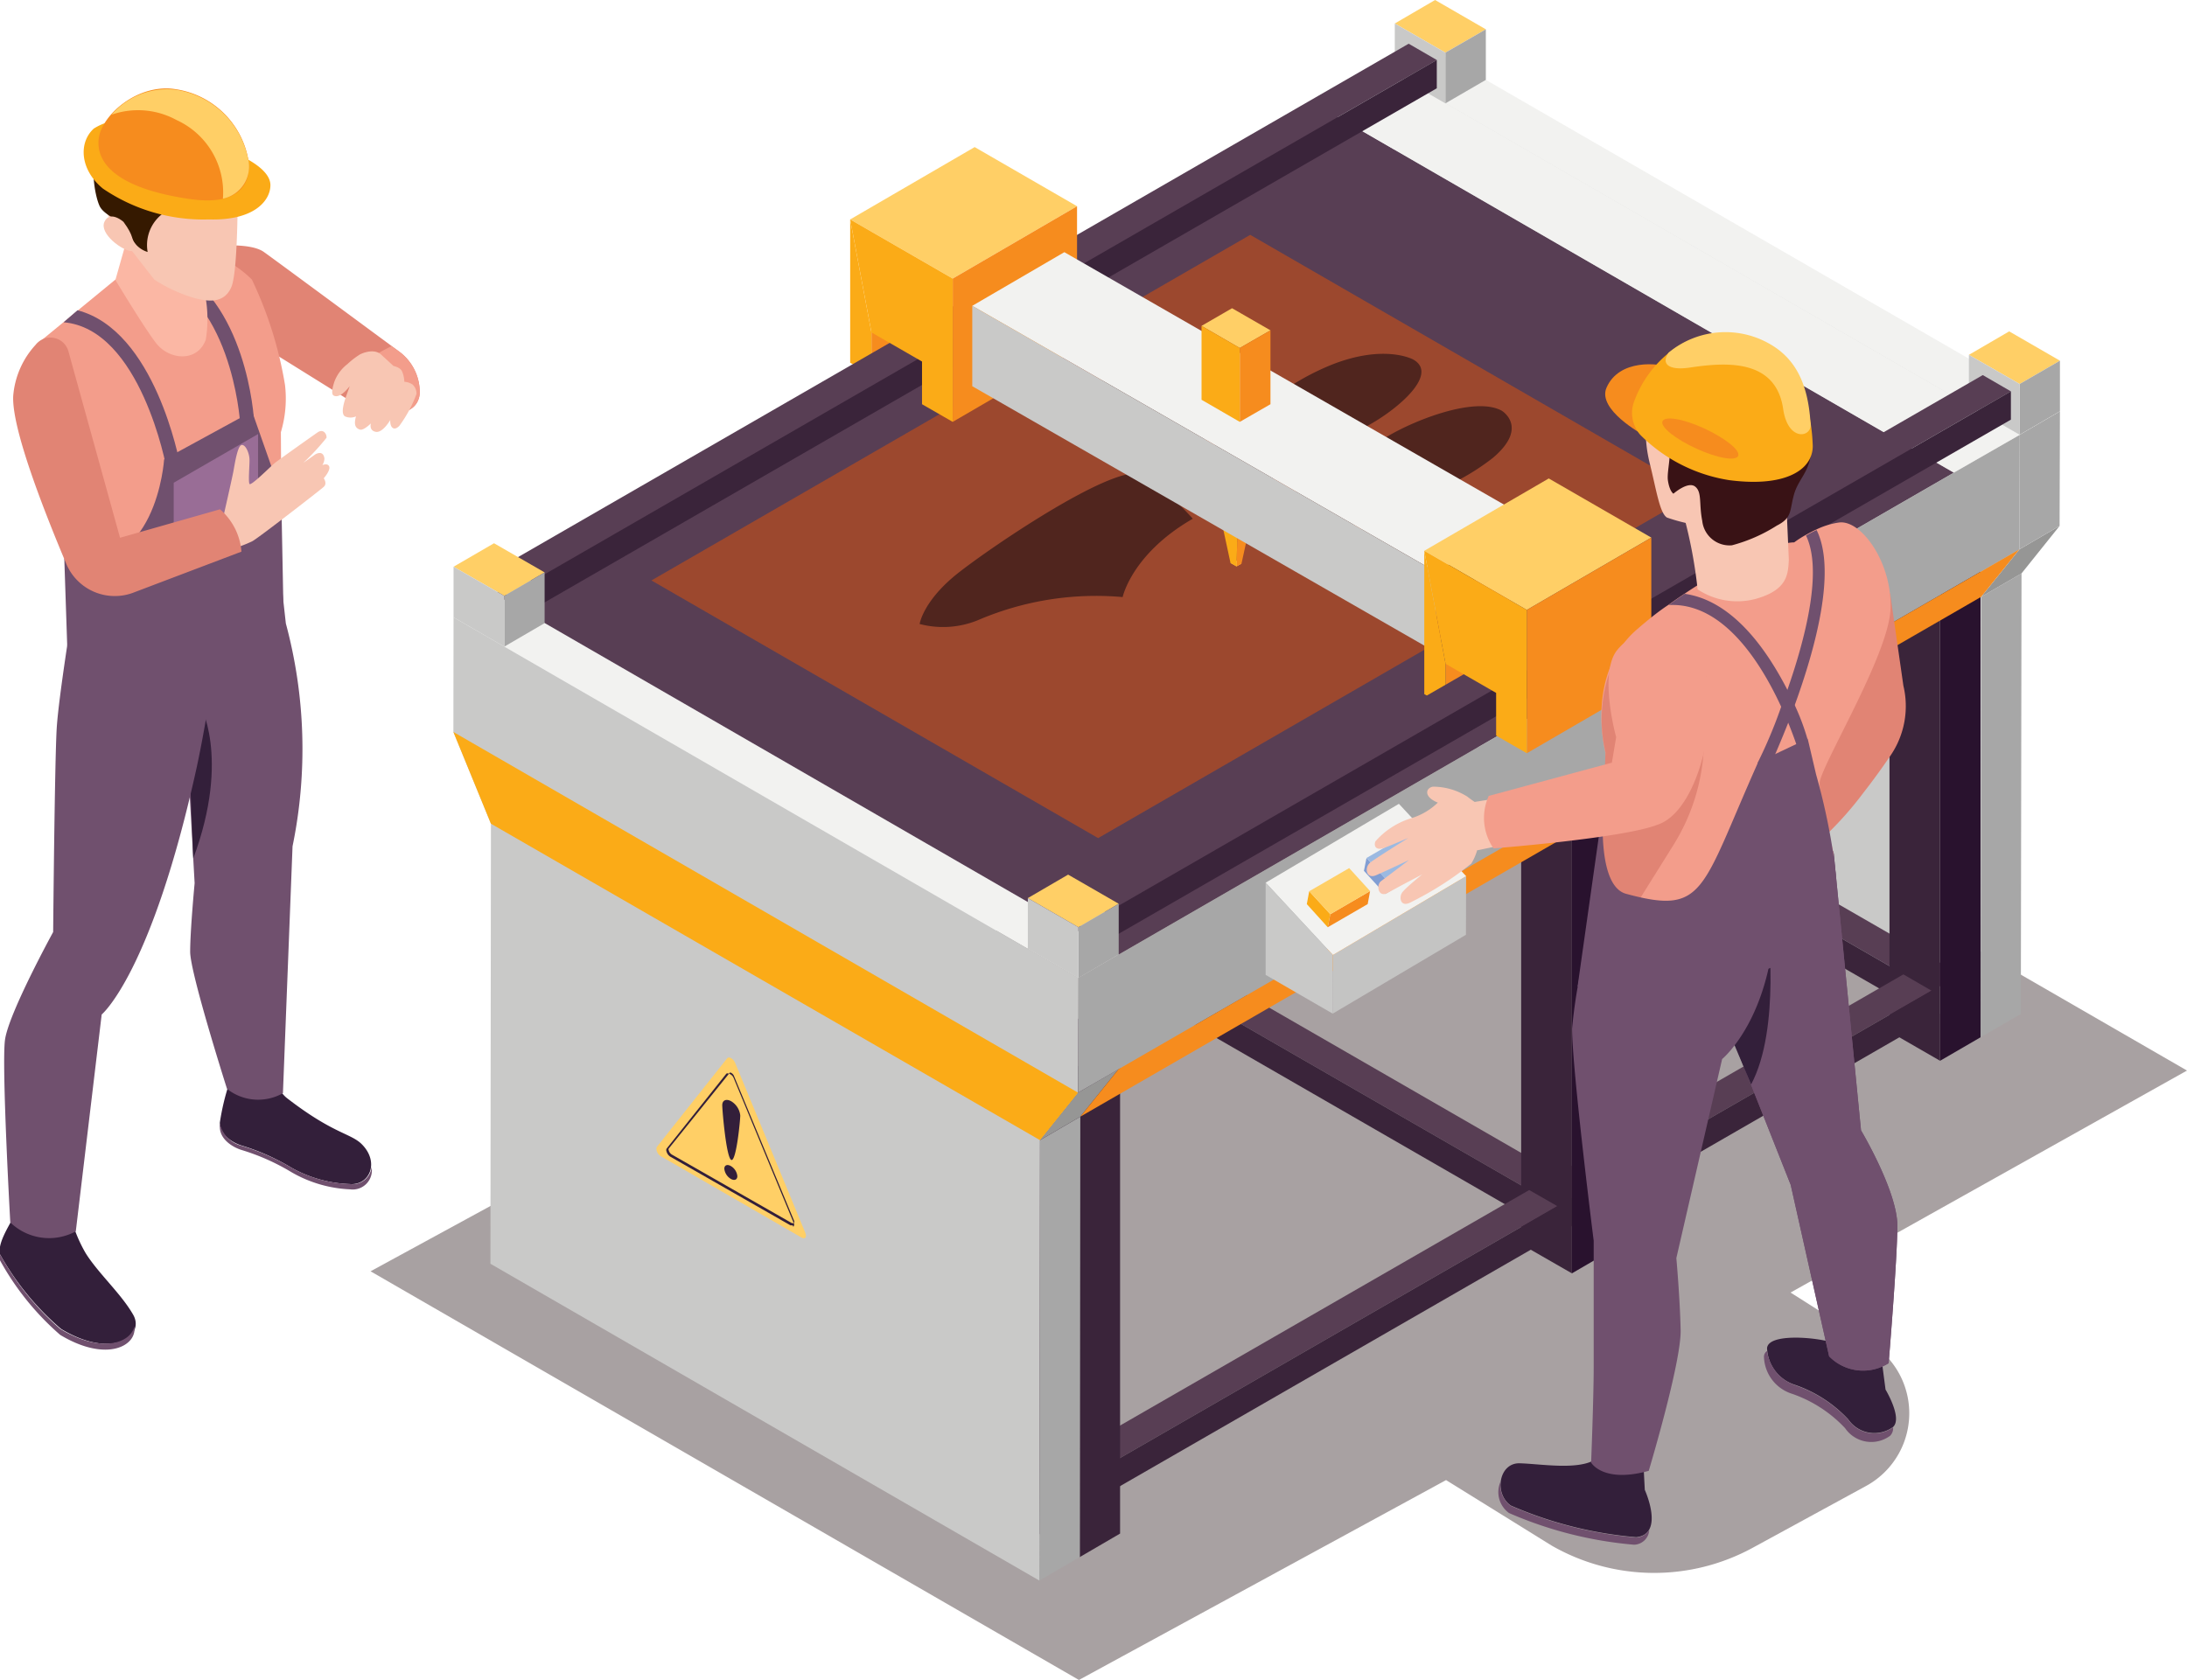 <?xml version="1.0" encoding="UTF-8"?> <svg xmlns="http://www.w3.org/2000/svg" viewBox="0 0 127.54 98.01"><defs><style>.cls-1{opacity:0.5;}.cls-2{fill:#524345;}.cls-3{isolation:isolate;}.cls-4{fill:#a7a7a7;}.cls-5{fill:#969695;}.cls-6{fill:#f2f2f0;}.cls-7{fill:#c9c9c8;}.cls-8{fill:#583e54;}.cls-9{fill:#3a243a;}.cls-10{fill:#29122e;}.cls-11{fill:#9c482e;}.cls-12{fill:#50251e;}.cls-13{fill:#ffcf66;}.cls-14{fill:#331f3a;}.cls-15{fill:#fbab17;}.cls-16{fill:#f68c1e;}.cls-17{fill:#c4c4c3;}.cls-18{fill:#6e88c3;}.cls-19{fill:#819ed3;}.cls-20{fill:#9bb9e1;}.cls-21{fill:#70506e;}.cls-22{fill:#f8c6b3;}.cls-23{fill:#e18474;}.cls-24{fill:#f39d8b;}.cls-25{fill:#391215;}.cls-26{fill:#996d96;}.cls-27{fill:#fbb7a4;}.cls-28{fill:#351900;}</style></defs><g id="Слой_2" data-name="Слой 2"><g id="Слой_1-2" data-name="Слой 1"><g class="cls-1"><path class="cls-2" d="M127.54,62.45l-41-23.67L21.61,74.16,62.92,98,84.33,86.34l6.14,3.81a12,12,0,0,0,11.74.14l6.62-3.61a4.83,4.83,0,0,0,.1-8.42l-4.51-2.86Z"></path></g><g class="cls-3"><polygon class="cls-4" points="115.53 34.82 117.89 33.45 117.85 59.15 115.5 60.51 115.53 34.82"></polygon><polygon class="cls-5" points="117.76 32.05 120.11 30.68 117.89 33.45 115.53 34.82 117.76 32.05"></polygon><polygon class="cls-4" points="117.78 25.36 120.13 23.99 120.11 30.68 117.76 32.05 117.78 25.36"></polygon><polygon class="cls-6" points="81.34 4.32 83.69 2.95 120.13 23.99 117.78 25.36 81.34 4.32"></polygon><polygon class="cls-7" points="117.78 25.36 117.76 32.05 115.53 34.82 115.5 60.51 83.48 42.03 83.52 16.36 81.32 11.02 81.34 4.32 117.78 25.36"></polygon></g><polygon class="cls-8" points="112.68 57.79 114.32 56.84 92.5 44.27 90.86 45.22 112.68 57.79"></polygon><polygon class="cls-9" points="90.86 46.86 112.68 59.44 112.68 57.79 90.86 45.22 90.86 46.86"></polygon><polygon class="cls-8" points="90.82 70.36 92.47 69.42 70.65 56.84 69 57.79 90.82 70.36"></polygon><polygon class="cls-9" points="69 59.43 90.82 72.01 90.82 70.36 69 57.79 69 59.43"></polygon><polygon class="cls-8" points="113.14 33.99 110.19 32.28 112.54 30.92 115.5 32.62 113.14 33.99"></polygon><polygon class="cls-10" points="115.5 60.51 113.14 61.88 113.14 33.99 115.5 32.62 115.5 60.51"></polygon><polygon class="cls-9" points="113.14 61.88 110.19 60.18 110.19 32.28 113.14 33.99 113.14 61.88"></polygon><polygon class="cls-8" points="90.82 70.36 89.18 69.42 111 56.84 112.64 57.79 90.82 70.36"></polygon><polygon class="cls-9" points="112.64 59.43 90.82 72.01 90.82 70.36 112.64 57.79 112.64 59.43"></polygon><polygon class="cls-8" points="91.67 46.39 88.71 44.68 91.07 43.31 94.02 45.02 91.67 46.39"></polygon><polygon class="cls-10" points="94.02 72.91 91.67 74.28 91.67 46.39 94.02 45.02 94.02 72.91"></polygon><polygon class="cls-9" points="91.67 74.28 88.71 72.58 88.71 44.68 91.67 46.39 91.67 74.28"></polygon><polygon class="cls-8" points="64.61 85.46 62.97 84.51 89.18 69.42 90.82 70.36 64.61 85.46"></polygon><polygon class="cls-9" points="90.82 72.01 64.61 87.1 64.61 85.46 90.82 70.36 90.82 72.01"></polygon><polygon class="cls-8" points="62.97 62.21 60.01 60.51 62.37 59.14 65.32 60.84 62.97 62.21"></polygon><polygon class="cls-9" points="65.32 89.46 62.97 90.83 62.97 62.21 65.32 60.84 65.32 89.46"></polygon><polygon class="cls-9" points="62.97 90.83 60.01 89.13 60.01 60.51 62.97 62.21 62.97 90.83"></polygon><g class="cls-3"><polygon class="cls-4" points="60.65 66.51 63 65.14 62.97 90.83 60.61 92.2 60.65 66.51"></polygon><polygon class="cls-5" points="62.87 63.74 65.23 62.37 63 65.14 60.65 66.51 62.87 63.74"></polygon><polygon class="cls-6" points="26.45 36.01 28.81 34.64 65.24 55.68 62.89 57.05 26.45 36.01"></polygon><polygon class="cls-8" points="28.81 34.64 77.51 6.53 113.94 27.57 65.24 55.68 28.81 34.64"></polygon><polygon class="cls-11" points="64.04 48.89 37.99 33.86 72.91 13.7 98.95 28.73 64.04 48.89"></polygon><path class="cls-12" d="M66.63,27.71c-1.42-.82-8.64,4.06-10.72,5.69s-2.28,3-2.28,3A5.37,5.37,0,0,0,57,36.19a17.46,17.46,0,0,1,8.47-1.36s.53-2.52,4.09-4.57A15.07,15.07,0,0,0,66.63,27.71Z"></path><path class="cls-12" d="M62.54,23l2.73-1.27a11,11,0,0,1,4.87-1.18,4.67,4.67,0,0,1,2.08.57,2.32,2.32,0,0,1,.5.37c.86.83,0,2.4-2.1,3.84l-1.84,1.3Z"></path><path class="cls-12" d="M77.65,31.72l2.73-1.27a11,11,0,0,1,4.87-1.18,4.67,4.67,0,0,1,2.08.57,2.31,2.31,0,0,1,.51.37c.85.83,0,2.39-2.1,3.84l-1.85,1.29Z"></path><path class="cls-12" d="M75.71,28.59c-1.31.76-1.52,1.48-.44,2.1s3.41.13,4.76-.5l.17-.07-3.53-2C76.33,28.25,76,28.42,75.71,28.59Z"></path><path class="cls-12" d="M87.06,26.71c2.12-1.79.52-2.75.52-2.75-1.8-1-6.39,1.09-7.38,2l-.15.13,4.08,2.36A13.39,13.39,0,0,0,87.06,26.71Z"></path><path class="cls-12" d="M74.4,27.83a3.52,3.52,0,0,1-3.65.25c-1.09-.63-.23-2,.86-2.74l.14-.11,3.53,2Z"></path><path class="cls-12" d="M77.65,21.28c3.1-1.23,4.76-.31,4.76-.31,1.8,1-1.89,3.69-3.53,4.27l-.23.08L74.56,23A14.42,14.42,0,0,1,77.65,21.28Z"></path><polygon class="cls-7" points="62.89 57.05 62.87 63.74 60.65 66.51 60.61 92.2 28.6 73.72 28.63 48.05 26.44 42.7 26.45 36.01 62.89 57.05"></polygon><path class="cls-13" d="M38.54,67.45l8.2,4.74c.2.11.32,0,.23-.26L42.87,62c-.1-.24-.36-.39-.46-.27l-4.1,5.17C38.22,67.05,38.34,67.34,38.54,67.45Z"></path><path class="cls-14" d="M46.23,71.48l-.13,0-7-4a.52.52,0,0,1-.23-.31.21.21,0,0,1,0-.16l3.49-4.38h0a.13.13,0,0,1,.13,0,.42.42,0,0,1,.3.27l3.48,8.4a.22.22,0,0,1,0,.26A.14.14,0,0,1,46.23,71.48ZM42.54,62.6s0,0,0,0h0L39,67a.11.11,0,0,0,0,.1.41.41,0,0,0,.18.25l7,4c.05,0,.09,0,.12,0a.17.17,0,0,0,0-.16l-3.49-8.41a.35.35,0,0,0-.23-.22Z"></path><path class="cls-14" d="M43.17,65.07c0,.29-.24,2.75-.53,2.59s-.52-2.9-.52-3.19.23-.39.52-.23A1.1,1.1,0,0,1,43.17,65.07Z"></path><path class="cls-14" d="M43,68.61c0,.21-.17.28-.38.16a.79.79,0,0,1-.38-.59c0-.21.17-.28.38-.16A.77.77,0,0,1,43,68.61Z"></path><polygon class="cls-15" points="26.44 42.7 62.87 63.74 60.65 66.51 28.63 48.05 26.44 42.7"></polygon><polygon class="cls-4" points="62.89 57.05 117.78 25.36 117.76 32.05 62.87 63.74 62.89 57.05"></polygon></g><polygon class="cls-6" points="77.51 6.53 81.37 4.32 117.8 25.36 113.94 27.57 77.51 6.53"></polygon><polygon class="cls-16" points="65.23 62.37 117.76 32.05 115.53 34.82 63 65.14 65.23 62.37"></polygon><polygon class="cls-16" points="53.23 17.94 53.23 20.43 50.82 21.86 50.82 19.38 53.23 17.94"></polygon><polygon class="cls-15" points="49.58 12.8 49.58 21.16 50.82 21.88 50.82 19.39 49.58 12.8"></polygon><polygon class="cls-13" points="84.29 3.07 81.34 1.37 83.69 0 86.65 1.71 84.29 3.07"></polygon><polygon class="cls-4" points="86.65 4.66 84.29 6.03 84.29 3.07 86.65 1.71 86.65 4.66"></polygon><polygon class="cls-7" points="84.29 6.03 81.34 4.32 81.34 1.37 84.29 3.07 84.29 6.03"></polygon><polygon class="cls-8" points="31.05 33.91 29.41 32.96 82.15 2.55 83.79 3.5 31.05 33.91"></polygon><polygon class="cls-9" points="83.79 5.15 31.05 35.55 31.05 33.91 83.79 3.5 83.79 5.15"></polygon><polygon class="cls-7" points="31.05 35.55 29.41 34.61 29.41 32.96 31.05 33.91 31.05 35.55"></polygon><polygon class="cls-13" points="29.41 34.76 26.45 33.06 28.81 31.69 31.76 33.39 29.41 34.76"></polygon><polygon class="cls-4" points="31.76 36.35 29.41 37.72 29.41 34.76 31.76 33.39 31.76 36.35"></polygon><polygon class="cls-7" points="29.41 37.72 26.45 36.01 26.45 33.06 29.41 34.76 29.41 37.72"></polygon><polygon class="cls-13" points="55.56 16.25 49.58 12.8 56.84 8.58 62.81 12.03 55.56 16.25"></polygon><polygon class="cls-16" points="62.81 20.39 55.56 24.61 55.56 16.25 62.81 12.03 62.81 20.39"></polygon><polygon class="cls-15" points="49.58 12.8 50.82 19.39 53.77 21.09 53.77 23.58 55.56 24.61 55.56 16.25 49.58 12.8"></polygon><polygon class="cls-13" points="72.19 30.21 71.05 29.55 71.96 29.02 73.1 29.68 72.19 30.21"></polygon><polygon class="cls-13" points="72.11 33.04 71.76 32.84 72.04 32.67 72.4 32.88 72.11 33.04"></polygon><polygon class="cls-16" points="72.4 32.88 72.11 33.04 72.19 30.21 73.1 29.68 72.4 32.88"></polygon><polygon class="cls-15" points="72.11 33.04 71.76 32.84 71.05 29.55 72.19 30.21 72.11 33.04"></polygon><polygon class="cls-6" points="83.74 33.36 89.11 30.24 62.07 14.71 56.7 17.84 83.74 33.36"></polygon><polygon class="cls-7" points="56.7 22.53 83.74 38.05 83.74 33.36 56.7 17.84 56.7 22.53"></polygon><polygon class="cls-16" points="86.71 37.27 86.71 39.76 84.3 41.2 84.3 38.71 86.71 37.27"></polygon><polygon class="cls-15" points="83.06 32.13 83.06 40.49 84.3 41.21 84.3 38.72 83.06 32.13"></polygon><polygon class="cls-13" points="117.78 22.4 114.82 20.7 117.17 19.33 120.13 21.04 117.78 22.4"></polygon><polygon class="cls-4" points="120.13 23.99 117.78 25.36 117.78 22.4 120.13 21.04 120.13 23.99"></polygon><polygon class="cls-7" points="117.78 25.36 114.82 23.65 114.82 20.7 117.78 22.4 117.78 25.36"></polygon><polygon class="cls-8" points="64.53 53.24 62.89 52.29 115.63 21.88 117.27 22.83 64.53 53.24"></polygon><polygon class="cls-9" points="117.27 24.48 64.53 54.88 64.53 53.24 117.27 22.83 117.27 24.48"></polygon><polygon class="cls-7" points="64.53 54.88 62.89 53.94 62.89 52.29 64.53 53.24 64.53 54.88"></polygon><polygon class="cls-13" points="62.89 54.09 59.94 52.39 62.29 51.02 65.24 52.72 62.89 54.09"></polygon><polygon class="cls-4" points="65.24 55.68 62.89 57.05 62.89 54.09 65.24 52.72 65.24 55.68"></polygon><polygon class="cls-7" points="62.89 57.05 59.94 55.34 59.94 52.39 62.89 54.09 62.89 57.05"></polygon><polygon class="cls-13" points="89.04 35.58 83.06 32.13 90.32 27.91 96.3 31.36 89.04 35.58"></polygon><polygon class="cls-16" points="96.3 39.72 89.04 43.94 89.04 35.58 96.3 31.36 96.3 39.72"></polygon><polygon class="cls-15" points="83.06 32.13 84.3 38.72 87.25 40.42 87.25 42.91 89.04 43.94 89.04 35.58 83.06 32.13"></polygon><g class="cls-3"><polygon class="cls-17" points="77.72 59.13 85.49 54.53 85.5 51.11 77.73 55.71 77.72 59.13"></polygon><polygon class="cls-6" points="77.73 55.71 85.5 51.11 81.58 46.89 73.81 51.49 77.73 55.71"></polygon><polygon class="cls-7" points="73.81 51.49 73.81 56.87 77.72 59.13 77.73 55.71 73.81 51.49"></polygon></g><g class="cls-3"><polygon class="cls-18" points="83.23 50.05 83.08 50.8 80.77 52.15 80.92 51.39 83.23 50.05"></polygon><polygon class="cls-19" points="80.92 51.39 80.77 52.15 79.54 50.8 79.69 50.05 80.92 51.39"></polygon><polygon class="cls-20" points="83.23 50.05 80.92 51.39 79.69 50.05 82 48.71 83.23 50.05"></polygon></g><g class="cls-3"><polygon class="cls-16" points="79.9 51.98 79.76 52.74 77.43 54.09 77.58 53.33 79.9 51.98"></polygon><polygon class="cls-15" points="77.58 53.33 77.43 54.09 76.21 52.74 76.35 51.99 77.58 53.33"></polygon><polygon class="cls-13" points="79.9 51.98 77.58 53.33 76.35 51.99 78.68 50.64 79.9 51.98"></polygon></g><polygon class="cls-13" points="72.3 20.3 70.07 19.01 71.85 17.98 74.09 19.27 72.3 20.3"></polygon><polygon class="cls-16" points="74.09 23.58 72.3 24.61 72.3 20.3 74.09 19.27 74.09 23.58"></polygon><polygon class="cls-15" points="72.3 24.61 70.07 23.32 70.07 19.01 72.3 20.3 72.3 24.61"></polygon><path class="cls-14" d="M109.6,78.32l.36,2.74s1,1.66.44,2.18a1.85,1.85,0,0,1-2.62-.45,7.66,7.66,0,0,0-3.08-2,2.34,2.34,0,0,1-1.65-2.15c.08-.89,2.94-.63,3.85-.31l.22-.74Z"></path><path class="cls-21" d="M103.05,78.81a2.45,2.45,0,0,0,1.65,2,7.66,7.66,0,0,1,3.08,2,1.85,1.85,0,0,0,2.62.45l0,0a.62.62,0,0,1-.18.5,1.85,1.85,0,0,1-2.62-.45,7.66,7.66,0,0,0-3.08-2,2.34,2.34,0,0,1-1.65-2.15A.4.4,0,0,1,103.05,78.81Z"></path><path class="cls-21" d="M106.94,49.79l1.59,16.15s2.13,3.57,2.12,5.58-.51,8-.51,8a2.77,2.77,0,0,1-3.47-.4l-2.24-10L99.87,57.61a35.84,35.84,0,0,1-.1-6.07C100.06,49.56,106.1,47.09,106.94,49.79Z"></path><path class="cls-21" d="M106.94,49.79l1.59,16.15s2.13,3.57,2.12,5.58-.51,8-.51,8a2.77,2.77,0,0,1-3.47-.4l-2.24-10L99.87,57.61a35.84,35.84,0,0,1-.1-6.07C100.06,49.56,106.1,47.09,106.94,49.79Z"></path><path class="cls-14" d="M103.07,53.83s.8,6.15-.95,9.43L99.9,58Z"></path><path class="cls-14" d="M95.82,85l.1,1.91s1.18,2.59-.5,2.76a23.14,23.14,0,0,1-7.32-1.85c-1-.72-.67-2.49.52-2.46s3.34.41,4.38-.2l.35-1.11S95.57,84.22,95.82,85Z"></path><path class="cls-21" d="M87.52,86.4a1.48,1.48,0,0,0,.58,1.44,23.14,23.14,0,0,0,7.32,1.85.92.92,0,0,0,.76-.45.91.91,0,0,1-.89.87A23.14,23.14,0,0,1,88,88.26,1.51,1.51,0,0,1,87.52,86.4Z"></path><path class="cls-21" d="M93.09,53.3A29.72,29.72,0,0,0,91.68,60c0,2.37,1.26,12.38,1.26,12.38s0,5.63,0,7.39-.15,5.55-.15,5.55.69,1.22,3.36.48c0,0,1.9-6.32,1.86-8.21s-.25-4.2-.25-4.2l2.67-11.61s3.1-2.54,3.1-9.08a13.66,13.66,0,0,0-.26-2.39c-.38-2.13-4.53.55-6.68.77C95,51.27,93.43,51.82,93.09,53.3Z"></path><path class="cls-14" d="M93.58,53.42a9.1,9.1,0,0,0,10.16,1,2.34,2.34,0,0,0,.38-1.07Z"></path><path class="cls-22" d="M101.86,54.5c.18-.53.84-1.81.84-1.81s-1,1.24-1.16,1.53-.9.15-.64-.37,1-1.86,1-1.86-.76.89-1,1.11-.81.08-.52-.48,2-2.7,2.36-3.17c.15-.2,1-1.54,1-1.54l.58-1.16L106.51,48l-.61,1.1c.07.1.16.23.3.41a3.45,3.45,0,0,1,.54,1.91c-.06.39-.55.56-.88-.27a3.62,3.62,0,0,0-.86,1.47,4.35,4.35,0,0,1-1.27,2c-.24.08-.55,0-.35-.55s.54-1.27.54-1.27-1.08,1.62-1.35,2S101.68,55,101.86,54.5Z"></path><path class="cls-23" d="M110.23,34.63,111,40a5.11,5.11,0,0,1-.74,4.06c-.45.66-1,1.43-1.58,2.17a20.16,20.16,0,0,1-2.24,2.53s-2.26,0-2.5-1.57l3.5-6.22s-2.63-2.87-1.57-4.78C106.63,34.78,108.67,34.46,110.23,34.63Z"></path><path class="cls-24" d="M106.84,49.4a2.12,2.12,0,0,1,0,1.09,4.42,4.42,0,0,1-3.34,3.3c-5.64,1.59-8.89.16-8.89.16l-1-10.11s-1.18-4.51,1.86-7.13c.57-.49,1.18-1,1.82-1.42.31-.22.62-.44.94-.65,2.56-1.72,5.28-3,6.4-3a6.1,6.1,0,0,1,.67-.43c.18-.1.39-.22.62-.32a4.46,4.46,0,0,1,1.33-.41c1.3-.17,3.11,2.36,3,5.05s-4.07,9.14-4.14,10.16A14.48,14.48,0,0,0,106.84,49.4Z"></path><path class="cls-23" d="M94.65,54l2.93-4.69a11.7,11.7,0,0,0,1.72-4.91,41.26,41.26,0,0,0,.21-4.74c0-1.78-3.76,1-5.3-1.3a8.44,8.44,0,0,0-.58,5.53l-.38,8.93c0,.5.23.62.8.91C94.21,53.77,94.65,54,94.65,54Z"></path><path class="cls-22" d="M98.17,30A27.59,27.59,0,0,1,99,34.38a4.18,4.18,0,0,0,3.41.55c1.86-.53,1.86-1.46,1.91-2.27l-.18-4.12S98.68,29.1,98.17,30Z"></path><path class="cls-22" d="M96.69,22.6s-1.2,1.53-.48,4.43c.39,1.58.58,2.89,1,3.16a9.86,9.86,0,0,0,2.32.51,3.3,3.3,0,0,0,2.47-.43,5.08,5.08,0,0,0,2.48-2.55c.2-.84.69-4.29-.86-5.43s-4.63-.84-5.51-.52A4.79,4.79,0,0,0,96.69,22.6Z"></path><path class="cls-25" d="M97.59,28.8s-.22-.12-.32-.76.41-2-.18-2.78A12.35,12.35,0,0,1,96.27,24s-.67-.85.26-2.18c.44-.64,1.24-1.4,3.83-1.32s2.46.29,4,1.93a5.28,5.28,0,0,1,1.26,3.89c-.09,1.24-.74,1.6-1,2.53s-.09,1.35-1,1.81A9.3,9.3,0,0,1,101,31.81a1.6,1.6,0,0,1-1.73-1.43c-.2-1,0-1.68-.42-2S97.59,28.8,97.59,28.8Z"></path><path class="cls-21" d="M92,57.55l1.53-10.81s-.52,4.91,1.3,5.4c4.61,1.25,4.34-.15,7.7-7.68l2.89-1.37.49,2.09a38.1,38.1,0,0,1,1,4.61c.15,1.45.61,3-1,4.81S101.84,57.83,92,57.55Z"></path><path class="cls-21" d="M104.65,41.17l-.37,1c-.79,2-1.51,3.52-1.59,3.68l-.18-1.37a27.61,27.61,0,0,0,1.36-3.24h0c.12-.31.23-.63.35-.95,1.12-3.2,2.07-7.06,1.1-9.05.18-.1.39-.22.62-.32C107.1,33.27,105.9,37.74,104.65,41.17Z"></path><path class="cls-21" d="M105.4,43.09l-.47.85s-.23-.76-.65-1.79c-.12-.29-.25-.61-.41-.93-1.17-2.54-3.3-5.93-6.33-5.93h-.23c.31-.22.62-.44.94-.65,2.79.4,4.77,3.23,6,5.63.16.32.3.62.43.9A13.42,13.42,0,0,1,105.4,43.09Z"></path><path class="cls-16" d="M95.81,25.35s-2.69-1.45-2.12-2.74c.73-1.66,3-1.48,3.92-1.12S97,25.44,95.81,25.35Z"></path><path class="cls-15" d="M95.32,23.36a1.94,1.94,0,0,0,.33,2,9.35,9.35,0,0,0,5.2,2.65c2.62.34,4-.26,4.54-1a1.65,1.65,0,0,0,.32-1.12,10.47,10.47,0,0,0-.17-1.51,6.57,6.57,0,0,0-2.09-3.89,4.92,4.92,0,0,0-5.92-.07A6.55,6.55,0,0,0,95.32,23.36Z"></path><path class="cls-13" d="M103.4,20.18a5.19,5.19,0,0,0-6.09.39c-.46.66,0,1.06,1.25.87,2.07-.31,5-.53,5.43,2.42.29,2,1.79,1.65,1.59.76C105.43,22.35,104.69,21,103.4,20.18Z"></path><path class="cls-16" d="M101.37,26.58c-.11.34-1.19.16-2.42-.4s-2.13-1.27-2-1.6,1.19-.16,2.41.4S101.48,26.25,101.37,26.58Z"></path><path class="cls-22" d="M86.11,49.61l1.55-.32-.3-2.73L86,46.78c-.11-.07-.25-.17-.43-.31a3.77,3.77,0,0,0-2-.58c-.41.06-.59.58.28.93a3.76,3.76,0,0,1-1.55.91,4.55,4.55,0,0,0-2.09,1.35c-.1.25,0,.58.57.36s1.35-.56,1.35-.56S80.33,50,79.93,50.3s-.25,1,.31.76,1.93-.89,1.93-.89-1.32,1-1.63,1.23-.16,1,.4.68,2-1.07,2-1.07-1,.8-1.18,1.07-.09.87.5.56a19.3,19.3,0,0,0,3.54-2.26,3.12,3.12,0,0,0,.34-.77Z"></path><path class="cls-24" d="M86.82,46.43,94,44.49h0L94.25,43s-1-3.58,0-5a2.91,2.91,0,0,1,4.12-.56c2.5,1.66,1.17,9.74-1.71,10.67-2,.79-9.56,1.38-9.56,1.38A3.11,3.11,0,0,1,86.82,46.43Z"></path><path class="cls-14" d="M16.3,63.53a1.68,1.68,0,0,0,.49.57c2.6,2,3.6,2,4.26,2.6,1.12,1.06.52,2.48-.68,2.37A7.46,7.46,0,0,1,17,68.12a12.85,12.85,0,0,0-2.89-1.29c-.48-.14-1.28-.59-1.29-1.34a14,14,0,0,1,.58-2.4A2.33,2.33,0,0,0,16.3,63.53Z"></path><path class="cls-21" d="M14.06,66.83A12.85,12.85,0,0,1,17,68.12a7.46,7.46,0,0,0,3.42.95,1.11,1.11,0,0,0,1.25-1,1.12,1.12,0,0,1-1.25,1.31,7.46,7.46,0,0,1-3.42-1,12.85,12.85,0,0,0-2.89-1.29c-.48-.14-1.28-.59-1.29-1.34a1.5,1.5,0,0,1,0-.2A1.76,1.76,0,0,0,14.06,66.83Z"></path><path class="cls-21" d="M16.38,33.77l.29,2.6a28.16,28.16,0,0,1,.39,13L16.5,63.77a2.93,2.93,0,0,1-3.26-.25s-2.15-6.75-2.15-8,.26-4,.26-4L10.4,34.54S14,30.18,16.38,33.77Z"></path><path class="cls-14" d="M11.61,41s1.88,3.1-.34,9.08l-.32-8Z"></path><path class="cls-14" d="M.82,70.94c1.63,1.43,2.8.8,3.37.27A8.22,8.22,0,0,0,5,73.11c.74,1.18,2.07,2.36,2.77,3.59s-1.19,2.64-4.21.82A15.9,15.9,0,0,1,0,73.17C-.14,72.56.42,71.68.82,70.94Z"></path><path class="cls-21" d="M0,73.17a15.9,15.9,0,0,0,3.51,4.35c2.44,1.47,4.12.8,4.32-.14.19,1.1-1.58,2.14-4.32.49A15.9,15.9,0,0,1,0,73.52a1.13,1.13,0,0,1,0-.45A.31.31,0,0,0,0,73.17Z"></path><path class="cls-21" d="M4.22,35.73s-.79,4.86-.91,6.71S3.1,54.37,3.1,54.37.49,59.13.29,60.67.6,71.31.6,71.31a3.26,3.26,0,0,0,3.82.52L5.93,59.18s2.9-2.4,5.54-14.41a67.82,67.82,0,0,0,1.39-10.38S8,29,4.22,35.73Z"></path><path class="cls-23" d="M12.06,14.4s2.45-.33,3.33.3c.43.3,7.85,5.78,7.85,5.78a2.94,2.94,0,0,1,1.23,2.18c.18,2.17-3.09,1.32-3.09,1.32l-7.26-4.52S11.41,16.38,12.06,14.4Z"></path><path class="cls-24" d="M24.47,22.66A1.19,1.19,0,0,1,23.66,24a2,2,0,0,1-.82-.38s-2.12-2-1.79-2.35a11.43,11.43,0,0,1,1.79-1.08l.4.29A2.94,2.94,0,0,1,24.47,22.66Z"></path><path class="cls-24" d="M6.73,16.31,2.09,20.12s-.17,5.17.46,6.7A40.32,40.32,0,0,1,4.11,37s9,3.33,12.33-1.79l-.06-10a6.82,6.82,0,0,0,.24-2.76,22.91,22.91,0,0,0-1.93-6.14A6.49,6.49,0,0,0,12,14.7Z"></path><path class="cls-21" d="M3.71,18.8c4.49.38,6,8.45,6,8.54l.81-.15c-.07-.35-1.49-7.92-6-9.09Z"></path><path class="cls-21" d="M8.56,15.75C13.49,17,14,24.57,14,24.65l.82,0c0-.32-.45-7.16-4.93-9.26Z"></path><path class="cls-21" d="M16.52,35l-.12-6.16L14.7,24,9.57,26.8s-.44,7-5.82,5.8l.17,5.07s4.51,2.18,8.6.73S16.52,35,16.52,35Z"></path><polygon class="cls-26" points="10.13 33.08 15.05 30.24 15.05 25.32 10.13 28.16 10.13 33.08"></polygon><path class="cls-27" d="M11.68,16.16A7.42,7.42,0,0,1,12,19.82C11.5,21.16,9.85,21,9.09,20s-2.36-3.67-2.36-3.67l.85-3Z"></path><path class="cls-22" d="M7.36,14.21a8.71,8.71,0,0,0-.85-1.31,4.33,4.33,0,0,1-.74-2.49,2.84,2.84,0,0,1,.74-2.19c1.1-.78,5.29-3.68,7.35,1.92,0,0,.07,5.6-.37,6.61s-1.43.82-2.14.64A8.83,8.83,0,0,1,9,16.31Z"></path><path class="cls-28" d="M14.44,10a1.07,1.07,0,0,1-.56,1.17A8,8,0,0,1,11,12,2.3,2.3,0,0,0,8.61,14.7a1.51,1.51,0,0,1-1-1C7.29,12.88,6.09,12.65,5.8,12s-.61-2.55,0-3.46S7.31,6.34,8.63,6.3s3.43.21,4.23,1.15A6.73,6.73,0,0,1,14.44,10Z"></path><path class="cls-22" d="M6.09,12.94c.32-.7,1.11,0,1.11,0,.66.9.39.94.75,1.38l-.25.33C7.16,14.66,5.77,13.63,6.09,12.94Z"></path><path class="cls-15" d="M13.36,8.8s2.41.84,2.41,2c0,.89-.93,2.08-3.59,2A10.4,10.4,0,0,1,6,11C4.66,9.9,4.57,8.32,5.47,7.5A3.24,3.24,0,0,1,7.3,7Z"></path><path class="cls-16" d="M14.45,9.15s.82,3.07-3.38,2.46S5.62,9.55,5.75,8.14s2.3-3.32,4.54-2.93A5.06,5.06,0,0,1,14.45,9.15Z"></path><path class="cls-13" d="M10.29,7a4.67,4.67,0,0,0-3.78-.31,4.27,4.27,0,0,1,3.78-1.45,5.06,5.06,0,0,1,4.16,3.94A1.92,1.92,0,0,1,13,11.59,4.64,4.64,0,0,0,10.29,7Z"></path><path class="cls-22" d="M13,30.25s.53-2.32.61-2.75.24-1.5.48-1.54.45.49.46.83-.08,1.3,0,1.44,1.21-1,1.45-1.2,2.42-1.74,2.54-1.82c.36-.22.53.17.5.33A14.22,14.22,0,0,1,17.69,27l.69-.49s.46-.3.54.23a.75.75,0,0,1-.12.39s.32-.14.4.09-.32.68-.32.68.22.3,0,.5-3.74,2.93-4.16,3.17a7.19,7.19,0,0,1-1.27.47Z"></path><path class="cls-23" d="M4,20.53,7,31.37l5.83-1.66a3.63,3.63,0,0,1,1.25,2.47L7.86,34.54a3.07,3.07,0,0,1-4-1.66C2.55,29.76.68,25,.77,23.1a5,5,0,0,1,1.32-3A1.09,1.09,0,0,1,4,20.53Z"></path><path class="cls-22" d="M21,20.67s.75-.39,1.21,0l.74.68s.39.07.5.32a1.71,1.71,0,0,1,.13.6,1,1,0,0,1,.48.16.73.73,0,0,1,.23.55,7.54,7.54,0,0,1-1,1.86c-.34.35-.56.06-.53-.34,0,0-.44.77-.85.69s-.28-.49-.28-.49-.43.43-.64.36c-.37-.11-.31-.47-.23-.77a.79.79,0,0,1-.64,0c-.39-.24.22-1.52.27-1.76,0,0-.56.77-.94.54-.14-.09-.07-.45.06-.83a2.31,2.31,0,0,1,.75-1A4.76,4.76,0,0,1,21,20.67Z"></path></g></g></svg> 
